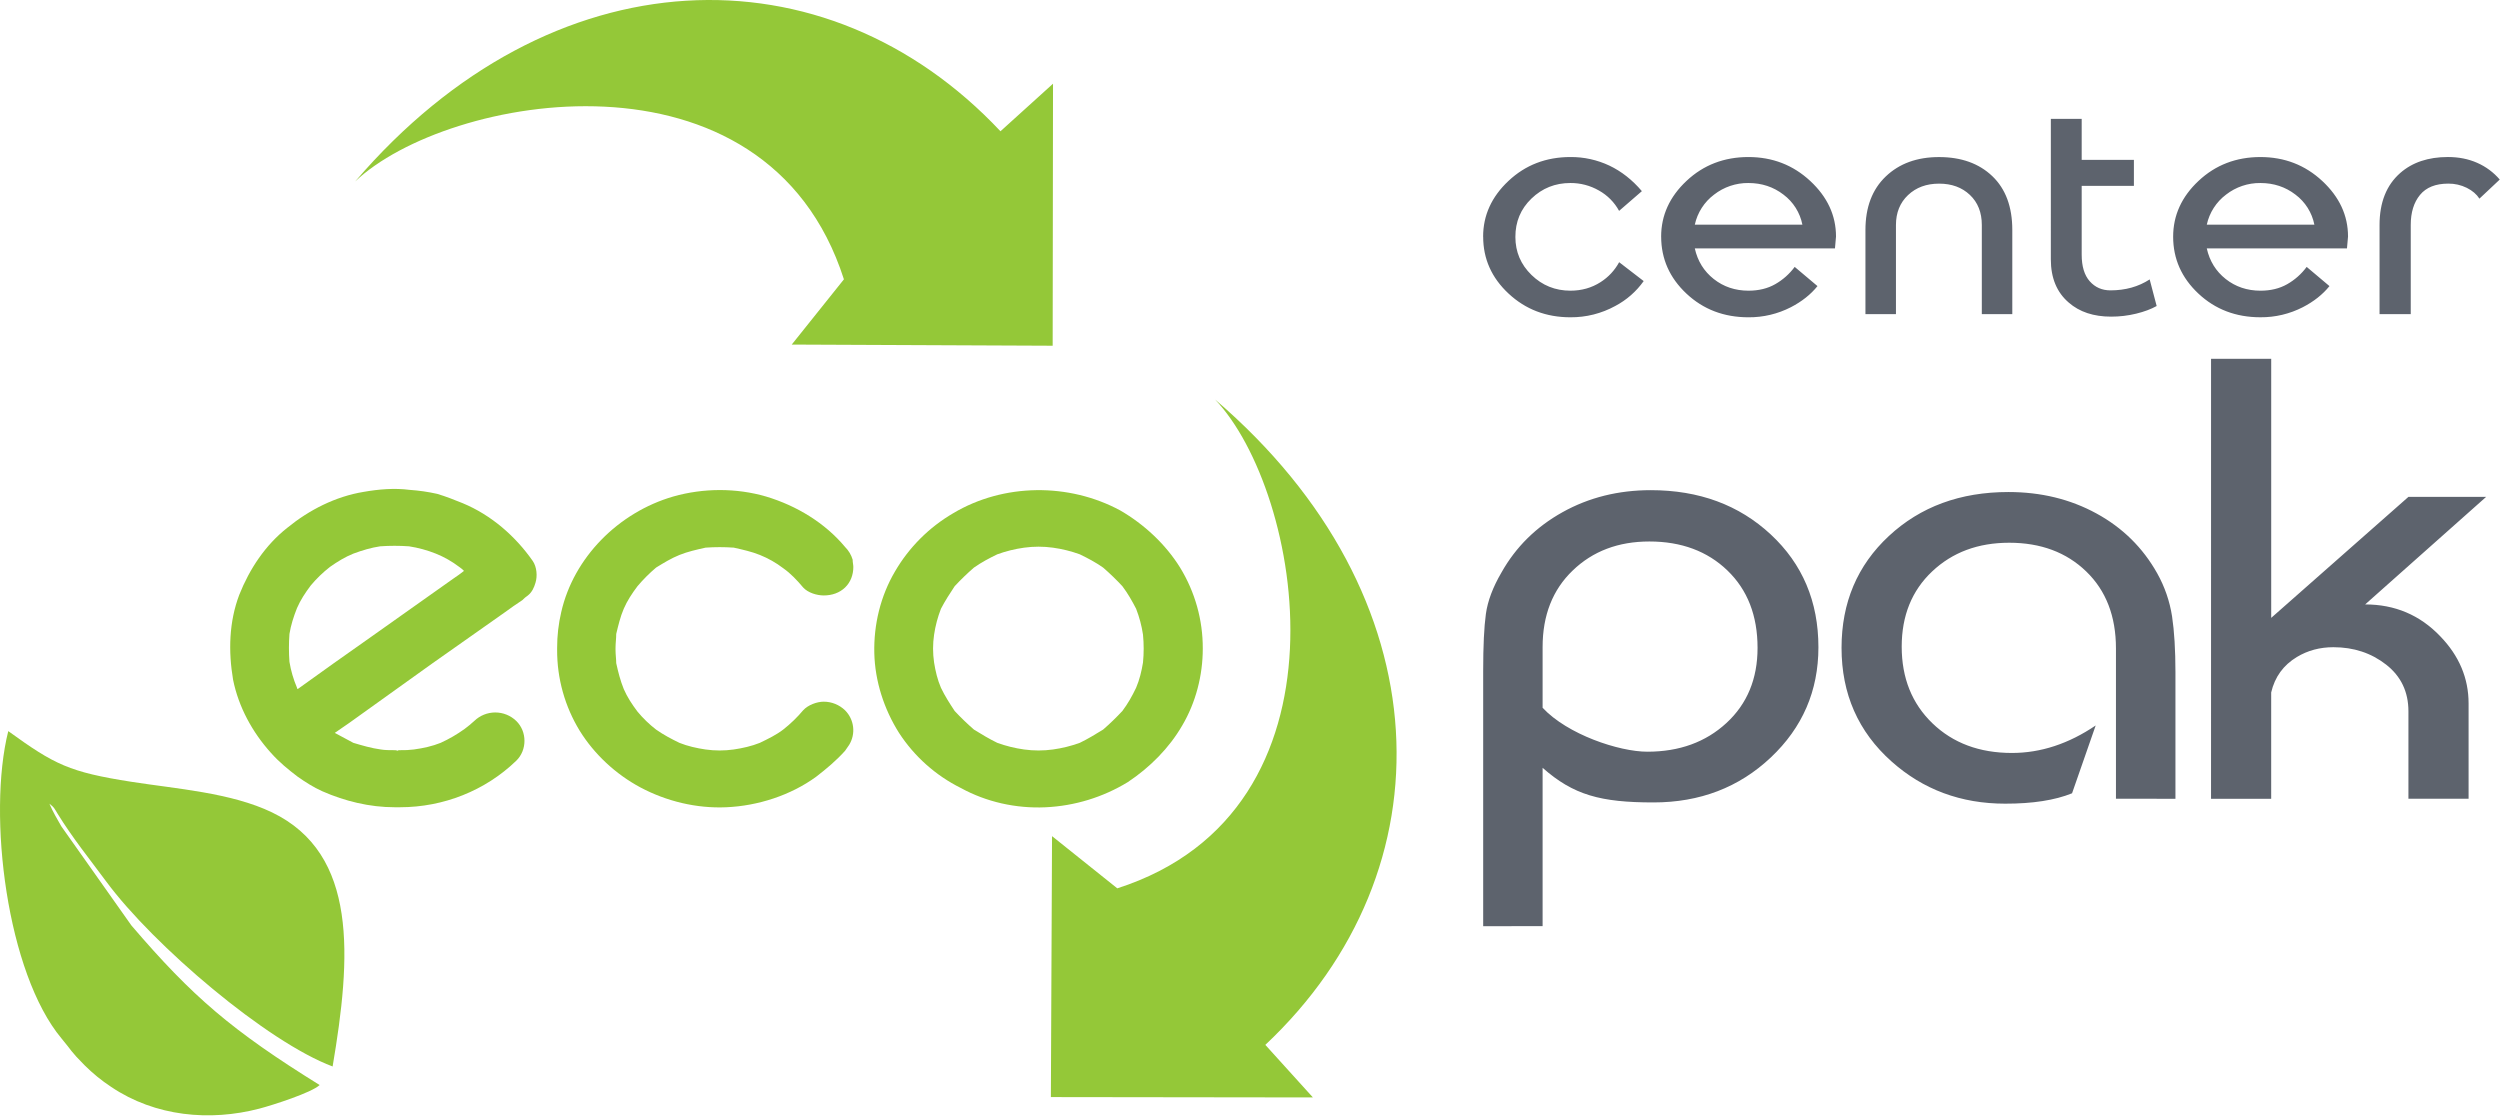 <?xml version="1.0" encoding="UTF-8"?> <svg xmlns="http://www.w3.org/2000/svg" width="3597" height="1605" viewBox="0 0 3597 1605" fill="none"> <g clip-path="url(#clip0)"> <path d="M3181.26 516.21H3267.81V889L3465.23 714.92H3577.05L3403 869.65C3445.78 869.65 3481.76 884.893 3510.93 915.38C3538.18 943.52 3551.81 975.76 3551.8 1012.1V1149.25H3465.25V1023.53C3465.25 995.39 3454.55 972.967 3433.16 956.26C3411.77 939.553 3386.47 931.2 3357.27 931.2C3337.84 931.2 3320.35 935.893 3304.78 945.28C3285.32 956.993 3272.99 973.993 3267.78 996.28V1149.28H3181.23L3181.26 516.21ZM3044.44 1149.21V933C3044.44 886.707 3030.18 849.78 3001.66 822.22C2973.14 794.66 2936.18 780.883 2890.79 780.89C2846.06 780.89 2809.1 794.667 2779.93 822.22C2750.76 849.773 2736.17 885.823 2736.17 930.37C2736.17 975.51 2750.92 1012.29 2780.41 1040.7C2809.9 1069.11 2848 1083.33 2894.69 1083.36C2936.18 1083.36 2976.37 1070.17 3015.28 1043.79L2981.28 1141.38C2956.61 1151.38 2924.52 1156.36 2885 1156.32C2821.44 1156.32 2766.98 1136.1 2721.61 1095.65C2673.61 1052.87 2649.61 998.363 2649.61 932.13C2649.61 867.07 2672.31 813.433 2717.7 771.22C2763.09 729.007 2820.47 707.91 2889.82 707.93C2936.49 707.93 2978.63 718.19 3016.26 738.71C3053.89 759.23 3083.06 787.947 3103.77 824.86C3114.55 844.082 3121.8 865.081 3125.17 886.86C3128.39 908.253 3130.01 935.063 3130.03 967.29V1149.29L3044.44 1149.21ZM2134 1332.59V965.21C2134 929.443 2135.29 902.187 2137.87 883.44C2140.46 864.68 2147.94 844.89 2160.26 823.79C2181 786.87 2210.34 758.01 2248.26 736.89C2286.18 715.77 2328.49 705.25 2375.15 705.25C2444.55 705.25 2502.09 726.49 2547.77 768.97C2593.45 811.45 2616.31 865.527 2616.34 931.2C2616.34 993.927 2593.48 1046.83 2547.77 1089.91C2502.06 1132.99 2445.8 1154.53 2379 1154.54C2303.14 1154.54 2263.83 1143.95 2219.5 1104.71V1018.34C2255.25 1056.73 2329.39 1081.55 2370.24 1081.55C2416.24 1081.55 2454.17 1067.78 2484.03 1040.23C2513.89 1012.68 2528.8 976.637 2528.77 932.09C2528.77 885.77 2514.34 848.697 2485.48 820.87C2456.62 793.043 2419.18 779.117 2373.15 779.09C2328.43 779.09 2291.64 793.017 2262.78 820.87C2233.91 848.55 2219.5 885.38 2219.5 930.87V1332.55L2134 1332.59Z" fill="#5D636D"></path> <path fill-rule="evenodd" clip-rule="evenodd" d="M1607.54 1278.14L1513.67 1203.05L1512 1578.49L1889 1578.98L1820.56 1503.37C2087.75 1252.17 2078.27 857.58 1748.31 574.89C1873.6 706.51 1957 1166 1607.54 1278.14Z" fill="#94C838"></path> <path fill-rule="evenodd" clip-rule="evenodd" d="M1214.23 401.9L1139.15 495.77L1514.58 497.43L1515.08 120.43L1439.48 188.86C1188.27 -78.33 793.67 -68.86 511 261.11C642.61 135.84 1102.14 52.44 1214.23 401.9Z" fill="#94C838"></path> <path fill-rule="evenodd" clip-rule="evenodd" d="M71.07 1156.3C76.33 1168.71 82.24 1178.3 88.19 1188.85L189.05 1331.52C277.11 1434.39 333.49 1482.65 459.91 1561.16C448.48 1572 392.8 1589.95 372.91 1595.16C302.24 1613.55 223.6 1606.73 159.91 1563.81C146.076 1554.7 133.203 1544.2 121.49 1532.49C100.49 1511.26 104.49 1513.23 88.64 1494.29C10.06 1400.31 -18.47 1173 11.9 1051.92C78.71 1100.27 99.66 1110.83 188.98 1124.84C253.26 1134.92 332.5 1140.49 391.34 1168.84C515.58 1228.66 505.24 1377.12 478.57 1534.44C384.46 1499.27 221.36 1360.9 152.98 1268.5C128.8 1235.83 104.6 1205.93 82.9 1170.8C77.78 1162.52 78.34 1162.02 71.07 1156.32" fill="#94C838"></path> <path d="M416.46 912.13C418.46 899.71 422.38 887.31 427.33 874.89C432.28 863.41 439.2 852.89 447.1 842.4C455.352 832.528 464.631 823.561 474.78 815.65C485.67 808 496.55 801.32 508.41 796.55C521.27 791.77 534.12 787.94 546.98 786.04C560.8 785.07 574.67 785.07 588.49 786.04C601.705 788.065 614.645 791.591 627.06 796.55C639.074 801.377 650.383 807.801 660.68 815.65C663.188 817.311 665.511 819.235 667.61 821.39C662.67 825.2 657.72 829.01 651.77 832.85C612.24 860.54 572.67 889.22 533.12 916.91C497.54 941.75 462.93 966.59 428.33 991.43C427.33 990.43 427.33 990.43 427.33 989.52C422.228 977.58 418.579 965.071 416.46 952.26C415.48 938.902 415.48 925.489 416.46 912.13V912.13ZM389.77 1083.13C401.62 1096.51 414.48 1107.01 428.33 1117.53C439.2 1125.17 451.06 1132.81 463.91 1138.53C496.55 1152.87 532.13 1161.46 567.73 1161.46H575.64C637.92 1161.46 698.25 1137.58 742.74 1094.57C758.56 1079.31 758.56 1052.57 742.74 1037.27C734.646 1029.46 723.835 1025.09 712.585 1025.09C701.335 1025.09 690.524 1029.46 682.43 1037.27C678.014 1041.33 673.388 1045.15 668.57 1048.72C657.742 1056.55 646.162 1063.28 634 1068.81C622.13 1073.58 609.29 1076.46 595.43 1078.36C588.873 1079.18 582.265 1079.51 575.66 1079.36C573.66 1079.36 572.66 1079.36 571.72 1080.3C570.72 1079.36 568.72 1079.36 567.72 1079.36C560.8 1079.36 553.89 1079.36 547.95 1078.36C534.11 1076.46 521.26 1072.63 508.4 1068.81L481.69 1054.48C488.63 1049.71 495.553 1044.94 502.46 1040.15C542.03 1011.5 581.57 983.79 621.11 955.15C656.71 930.3 691.32 905.46 726.9 880.62C734.82 874.9 742.73 869.16 751.62 863.42C754.009 860.916 756.661 858.677 759.53 856.74C765.53 851.96 768.45 845.28 770.42 838.58C773.42 829.02 772.42 815.66 766.47 807.06C741.74 771.72 707.14 741.14 665.63 723.95C653.74 719.16 641.88 714.39 629.03 710.57C616.006 707.665 602.782 705.746 589.47 704.83C567.72 701.98 544.98 703.89 523.24 707.71C482.69 714.39 445.13 733.51 413.48 759.29C381.84 784.14 359.1 818.53 344.26 855.78C329.44 894.95 328.45 936.98 335.36 978.06C343.28 1017.22 363.05 1053.52 389.77 1083.14V1083.13Z" fill="#94C838"></path> <path d="M834.21 1051.62C854.99 1085.05 885.64 1113.72 921.21 1132.82C958.79 1152.89 1002.29 1163.39 1044.81 1161.48C1090.29 1159.57 1137.74 1144.28 1174.33 1117.54C1189.17 1106.07 1203 1094.54 1215.87 1080.27C1217.82 1077.4 1219.81 1074.55 1221.79 1071.68C1226.52 1063.94 1228.51 1054.83 1227.43 1045.81C1226.36 1036.8 1222.29 1028.42 1215.87 1022C1207.65 1014.04 1196.65 1009.59 1185.21 1009.58C1175.32 1009.58 1162.46 1014.35 1155.55 1022C1146.97 1032.2 1137.35 1041.48 1126.87 1049.71C1116.98 1057.35 1105.13 1063.07 1093.26 1068.81C1081.38 1073.58 1068.55 1076.46 1055.68 1078.36C1042.24 1080.27 1028.59 1080.27 1015.15 1078.36C1002.29 1076.46 989.44 1073.58 977.57 1068.81C965.71 1063.07 954.84 1057.35 943.95 1049.71C934.125 1042.12 925.174 1033.47 917.26 1023.91C909.36 1013.41 902.43 1002.91 897.48 991.43C892.48 979.01 889.58 967.56 886.62 954.17C886.62 948.44 885.62 941.75 885.62 935.07V932.19C885.62 925.52 886.62 918.83 886.62 912.13C889.62 899.71 892.53 887.31 897.48 875.83C902.43 864.35 909.36 853.83 917.26 843.36C925.416 833.717 934.36 824.77 944 816.61C954.89 809.91 965.76 803.23 977.62 798.46C989.48 793.69 1002.34 790.81 1015.2 787.94C1028.69 786.99 1042.24 786.99 1055.73 787.94C1068.6 790.81 1081.43 793.68 1093.31 798.46C1105.32 803.284 1116.63 809.709 1126.92 817.56C1137.79 825.2 1146.7 834.75 1155.6 845.27C1162.51 852.91 1175.37 856.73 1185.26 856.73C1197.13 856.73 1208 852.91 1215.92 845.27C1223.84 837.63 1227.77 827.11 1227.77 815.65C1227.77 812.78 1226.77 808.97 1226.77 805.14C1224.7 798.287 1220.96 792.054 1215.89 787C1187.22 752.61 1146.67 727.77 1102.18 714.39C1059.65 701.98 1012.18 701.98 968.68 714.39C889.6 737.32 825.33 802.28 807.52 880.62C803.56 897.527 801.574 914.836 801.6 932.2V935.08C801.433 976.205 812.725 1016.56 834.21 1051.63" fill="#94C838"></path> <path d="M1644.54 953.21C1642.54 965.63 1639.54 978.05 1634.65 989.52C1628.71 1001.93 1622.77 1012.44 1614.87 1022.95C1606.12 1032.36 1596.88 1041.29 1587.18 1049.71C1576.31 1056.39 1565.43 1063.07 1553.57 1068.81C1541.08 1073.34 1528.16 1076.54 1515 1078.36C1501.23 1080.27 1487.26 1080.27 1473.49 1078.36C1460.33 1076.54 1447.41 1073.34 1434.92 1068.81C1423.06 1063.07 1412.18 1056.39 1401.29 1049.71C1391.6 1041.3 1382.36 1032.38 1373.6 1023C1366.7 1012.49 1359.78 1002 1353.84 989.57C1348.89 978.1 1345.92 965.68 1343.97 953.26C1341.99 939.96 1341.99 926.44 1343.97 913.14C1345.85 900.389 1349.16 887.889 1353.84 875.88C1359.78 864.42 1366.7 853.88 1373.6 843.41C1382.35 834.007 1391.59 825.077 1401.29 816.66C1412.18 809.02 1423.06 803.28 1434.92 797.54C1447.41 793.013 1460.33 789.812 1473.49 787.99C1487.26 786.09 1501.23 786.09 1515 787.99C1528.16 789.812 1541.08 793.013 1553.57 797.54C1565.43 803.28 1576.31 809.02 1587.18 816.66C1596.89 825.069 1606.13 833.999 1614.87 843.41C1622.77 853.9 1628.71 864.41 1634.65 875.88C1639.32 887.895 1642.64 900.392 1644.54 913.14C1645.85 926.482 1645.85 939.919 1644.54 953.26V953.21ZM1700.89 1044.02C1720.67 1010.59 1730.56 971.42 1730.56 933.21C1730.72 892.083 1719.43 851.724 1697.93 816.66C1677.16 783.21 1646.52 754.56 1611.93 734.49C1537.76 694.38 1443.84 695.32 1371.67 738.32C1336.83 758.571 1307.87 787.541 1287.62 822.38C1266.84 857.74 1256.96 898.81 1257.96 939.9C1258.96 980.01 1271.8 1020.14 1293.54 1054.53C1315.59 1088.43 1346.32 1115.81 1382.54 1133.82C1419.12 1153.88 1461.63 1163.44 1504.15 1161.53C1546.12 1159.62 1586.94 1147.14 1622.79 1125.23C1654.42 1104.17 1682.1 1076.46 1700.89 1044V1044.02Z" fill="#94C838"></path> <path d="M3423.7 452V323.68C3423.7 291.26 3433.61 266.34 3453.44 248.92C3470.92 233.587 3493.78 225.92 3522.02 225.92C3537.49 225.92 3551.52 228.697 3564.12 234.25C3576.63 239.736 3587.74 247.97 3596.63 258.34L3567.4 285.81C3563.36 279.51 3557.31 274.33 3549.25 270.27C3540.95 266.165 3531.79 264.081 3522.53 264.19C3504.37 264.19 3490.84 269.593 3481.93 280.4C3473.02 291.207 3468.57 305.62 3468.58 323.64V452H3423.7ZM3252.27 263.33C3234.39 263.129 3216.97 269.007 3202.86 280C3188.73 290.618 3178.88 305.966 3175.13 323.24H3329.92C3326.5 305.958 3316.8 290.554 3302.7 280C3288.23 268.887 3271.42 263.33 3252.27 263.33ZM3126.73 340.57C3126.73 309.87 3138.91 283.097 3163.28 260.25C3187.65 237.403 3217.31 225.973 3252.28 225.96C3286.91 225.96 3316.58 237.443 3341.28 260.41C3365.98 283.377 3378.33 310.02 3378.34 340.34L3376.82 357.44H3175.13C3179.17 375.613 3188.24 390.28 3202.35 401.44C3216.46 412.6 3233.1 418.203 3252.27 418.25C3267.06 418.25 3279.92 415.123 3290.85 408.87C3301.82 402.632 3311.35 394.167 3318.85 384.02L3351.64 411.65C3341.88 423.723 3329.1 433.84 3313.29 442C3294.42 451.682 3273.49 456.654 3252.29 456.49C3217.01 456.49 3187.26 445.13 3163.05 422.41C3138.84 399.69 3126.73 372.41 3126.73 340.57ZM2950.76 171H2995.13V230H3070.26V267.38H2995.13V366.45C2995.13 383.257 2999 396.013 3006.73 404.72C3014.46 413.427 3024.38 417.78 3036.47 417.78C3057.99 417.78 3076.82 412.527 3092.95 402.02L3103 440.3C3094.95 444.8 3085.12 448.467 3073.52 451.3C3061.72 454.176 3049.61 455.613 3037.46 455.58C3012.25 455.58 2991.91 448.823 2976.46 435.31C2959.31 420.597 2950.74 399.883 2950.74 373.17L2950.76 171ZM2684 452V330.88C2684 298.16 2693.75 272.493 2713.25 253.88C2732.75 235.267 2758.31 225.973 2789.93 226C2821.85 226 2847.39 235.157 2866.56 253.47C2885.73 271.783 2895.31 297.6 2895.3 330.92V452H2851.44V323.68C2851.44 305.68 2845.72 291.267 2834.29 280.44C2822.86 269.613 2808.07 264.21 2789.93 264.23C2771.77 264.23 2756.89 269.71 2745.3 280.67C2733.71 291.63 2727.91 305.963 2727.9 323.67V452H2684ZM2515.6 263.32C2497.73 263.13 2480.32 269.01 2466.23 280C2452.09 290.617 2442.25 305.964 2438.49 323.24H2593.28C2589.86 305.958 2580.16 290.554 2566.06 280C2551.61 268.887 2534.81 263.33 2515.64 263.33L2515.6 263.32ZM2390.05 340.56C2390.05 309.86 2402.23 283.087 2426.6 260.24C2450.97 237.393 2480.63 225.963 2515.6 225.95C2550.23 225.95 2579.9 237.433 2604.6 260.4C2629.3 283.367 2641.65 310.01 2641.65 340.33L2640.14 357.43H2438.49C2442.53 375.603 2451.61 390.27 2465.72 401.43C2479.83 412.59 2496.47 418.193 2515.64 418.24C2530.43 418.24 2543.28 415.113 2554.21 408.86C2565.18 402.621 2574.71 394.157 2582.21 384.01L2615 411.64C2605.25 423.72 2592.48 433.85 2576.68 442.03C2557.81 451.715 2536.88 456.686 2515.68 456.52C2480.39 456.52 2450.65 445.16 2426.44 422.44C2402.23 399.72 2390.12 372.43 2390.09 340.57L2390.05 340.56ZM2133.92 340.56C2133.92 309.86 2146.1 283.087 2170.47 260.24C2194.84 237.393 2224.5 225.963 2259.47 225.95C2278.9 225.784 2298.12 230.016 2315.69 238.33C2333.02 246.59 2348.57 258.823 2362.33 275.03L2329.56 303.4C2322.84 291.106 2312.79 280.96 2300.56 274.13C2288.06 266.955 2273.87 263.225 2259.46 263.32C2237.62 263.32 2218.95 270.777 2203.46 285.69C2187.97 300.603 2180.26 319.04 2180.34 341C2180.34 362.387 2188.07 380.6 2203.54 395.64C2219.01 410.68 2237.67 418.21 2259.54 418.23C2275.68 418.23 2290.14 414.127 2302.91 405.92C2314.13 398.81 2323.33 388.938 2329.63 377.25L2364.93 404.42C2354.31 419.385 2340.32 431.647 2324.09 440.22C2304.32 451.076 2282.1 456.684 2259.54 456.51C2224.59 456.51 2194.93 445.15 2170.54 422.43C2146.15 399.71 2133.97 372.423 2134 340.57L2133.92 340.56Z" fill="#5D636D"></path> </g> <defs> <clipPath id="clip0"> <rect width="3596.63" height="1604.71" fill="white"></rect> </clipPath> </defs> </svg> 